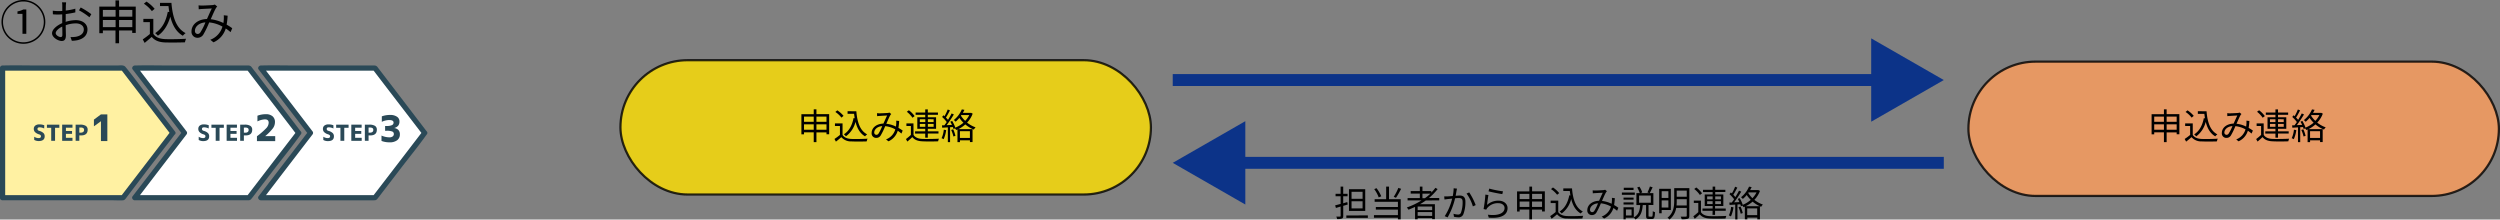 <svg xmlns="http://www.w3.org/2000/svg" viewBox="0 0 1116.96 98.09"><rect x="0" y="0" width="1116.96" height="98.09" fill="#808080" stroke="none"/><defs><style>.cls-1{fill:#fff1a2;}.cls-2{fill:#2a4957;}.cls-3{fill:#fff;}.cls-4{fill:#ffe000;}.cls-4,.cls-5{stroke:#000;stroke-miterlimit:10;opacity:0.8;}.cls-5{fill:#ff9d5c;}.cls-6{fill:#0c3388;}</style></defs><g id="Layer_2" data-name="Layer 2"><g id="ヘッダー"><polygon class="cls-1" points="77.17 59.38 55.01 88.33 1.16 88.33 1.16 30.42 55.01 30.42 77.17 59.38"/><path class="cls-2" d="M76.22,59.51l-7.46,9.74-12,15.63-2.74,3.58,1-.57H1.2l1.16,1.16V31.14L1.2,32.3H55.05l-1-.58,7.46,9.74,12,15.63,2.75,3.59c.89,1.17,2.91,0,2-1.17L67.64,45.68c-3.84-5-7.54-10.18-11.54-15.06-.81-1-2.56-.64-3.74-.64H17.86c-5.46,0-10.94-.15-16.4,0H1.2A1.18,1.18,0,0,0,0,31.14V89.05A1.17,1.17,0,0,0,1.2,90.21H50.63c1.44,0,3,.14,4.4,0,.76-.08,1.11-.69,1.53-1.24l2-2.65,7-9.21L73.36,67c1.54-2,3.16-4,4.63-6.05l.23-.3C79.13,59.49,77.11,58.34,76.22,59.51Z" transform="translate(-0.04 -0.72)"/><path class="cls-2" d="M19.78,58.13a4.67,4.67,0,0,0-2.08-.52c-.61,0-.91.24-.91.72s.26.69.79.86a4.37,4.37,0,0,1,1.9,1A2,2,0,0,1,20,61.61q0,2.13-2.67,2.13a4.08,4.08,0,0,1-2-.51V61.8a3.46,3.46,0,0,0,1.94.62,1.3,1.3,0,0,0,.8-.2.68.68,0,0,0,.27-.58.76.76,0,0,0-.19-.54,1.54,1.54,0,0,0-.65-.35,4.19,4.19,0,0,1-1.8-1,2.05,2.05,0,0,1-.56-1.44,1.82,1.82,0,0,1,.65-1.47,2.83,2.83,0,0,1,1.86-.54,5.62,5.62,0,0,1,2.18.39Z" transform="translate(-0.04 -0.72)"/><path class="cls-2" d="M26.55,56.41v1.4H24.64v5.83H22.92V57.81H21v-1.4Z" transform="translate(-0.04 -0.72)"/><path class="cls-2" d="M29.49,57.78v1.46h2.74v1.28H29.49v1.77h2.93v1.35H27.81V56.41h4.61v1.37Z" transform="translate(-0.04 -0.72)"/><path class="cls-2" d="M35.48,61.22v2.42H33.83V56.41h2a4.6,4.6,0,0,1,2.56.56,1.93,1.93,0,0,1,.81,1.7c0,1.7-1,2.55-2.9,2.55Zm0-1.24h.62a1.74,1.74,0,0,0,1.12-.31,1.09,1.09,0,0,0,.38-.9.94.94,0,0,0-.35-.81,2,2,0,0,0-1.15-.26h-.62Z" transform="translate(-0.04 -0.72)"/><path class="cls-2" d="M45.14,51.82H48V63.74H45.14V54.88h0L42,57.16v-3Z" transform="translate(-0.04 -0.72)"/><polygon class="cls-3" points="133.45 59.38 111.28 88.33 60.24 88.33 82.41 59.38 60.24 30.42 111.28 30.42 133.45 59.38"/><path class="cls-2" d="M132.49,59.51,125,69.25l-12,15.63-2.74,3.58,1-.57h-51l1,1.74,7.45-9.74,12-15.63,2.74-3.58a1.08,1.08,0,0,0,0-1.17L76,49.77,64,34.14l-2.74-3.59-1,1.75h51l-1-.58,7.45,9.74,12,15.63,2.74,3.59c.9,1.17,2.91,0,2-1.17L124.35,46.25l-11.8-15.41a1.78,1.78,0,0,0-1.38-.86c-.57,0-1.16,0-1.73,0H76.73c-5.39,0-10.8-.15-16.19,0h-.25c-.8,0-1.56,1-1,1.74l7.46,9.74,12,15.63,2.74,3.59V59.51L74,69.25,62,84.88l-2.75,3.58c-.55.73.21,1.75,1,1.75h50.24c.73,0,1.26.06,1.8-.58,1.08-1.29,2.07-2.7,3.09-4l7-9.13c4-5.16,8.09-10.21,11.87-15.5l.21-.28C135.4,59.49,133.39,58.34,132.49,59.51Z" transform="translate(-0.04 -0.72)"/><path class="cls-2" d="M118.51,61.55v0H123v2.23h-8.16V61.59a31.77,31.77,0,0,0,4.24-3.68,3.73,3.73,0,0,0,1-2.36q0-1.5-1.68-1.5a8.4,8.4,0,0,0-3.34.91V52.42a10.45,10.45,0,0,1,3.76-.68,4.44,4.44,0,0,1,3,.94,3.29,3.29,0,0,1,1.07,2.6,4.72,4.72,0,0,1-.91,2.75A21,21,0,0,1,118.51,61.55Z" transform="translate(-0.04 -0.72)"/><path class="cls-2" d="M93.27,58.13a4.67,4.67,0,0,0-2.08-.52c-.61,0-.91.24-.91.72s.26.69.79.86a4.37,4.37,0,0,1,1.9,1,2,2,0,0,1,.52,1.45q0,2.13-2.67,2.13a4.08,4.08,0,0,1-2-.51V61.8a3.46,3.46,0,0,0,1.94.62,1.28,1.28,0,0,0,.8-.2.68.68,0,0,0,.27-.58.8.8,0,0,0-.18-.54,1.66,1.66,0,0,0-.66-.35,4.19,4.19,0,0,1-1.8-1,2,2,0,0,1-.55-1.44,1.81,1.81,0,0,1,.64-1.47,2.83,2.83,0,0,1,1.86-.54,5.58,5.58,0,0,1,2.18.39Z" transform="translate(-0.04 -0.72)"/><path class="cls-2" d="M100.05,56.41v1.4H98.13v5.83H96.41V57.81H94.5v-1.4Z" transform="translate(-0.04 -0.72)"/><path class="cls-2" d="M103,57.78v1.46h2.74v1.28H103v1.77h2.93v1.35H101.3V56.41h4.61v1.37Z" transform="translate(-0.04 -0.72)"/><path class="cls-2" d="M109,61.22v2.42h-1.65V56.41h2a4.6,4.6,0,0,1,2.56.56,1.93,1.93,0,0,1,.81,1.7c0,1.7-1,2.55-2.9,2.55ZM109,60h.62a1.72,1.72,0,0,0,1.12-.31,1.09,1.09,0,0,0,.38-.9.94.94,0,0,0-.35-.81,2,2,0,0,0-1.15-.26H109Z" transform="translate(-0.04 -0.72)"/><polygon class="cls-3" points="189.73 59.38 167.56 88.33 116.52 88.33 138.69 59.38 116.52 30.42 167.56 30.42 189.73 59.38"/><path class="cls-2" d="M188.77,59.51l-7.46,9.74-12,15.63-2.75,3.58,1-.57h-51l1,1.74L125,79.89l12-15.63,2.75-3.58a1.12,1.12,0,0,0,0-1.17l-7.46-9.74-12-15.63-2.75-3.59-1,1.75h51l-1-.58,7.46,9.74,12,15.63,2.75,3.59c.89,1.17,2.91,0,2-1.17L180.62,46.25q-5.9-7.71-11.8-15.41a1.74,1.74,0,0,0-1.37-.86c-.58,0-1.16,0-1.74,0H133c-5.38,0-10.8-.15-16.18,0h-.26c-.79,0-1.55,1-1,1.74L123,41.46l12,15.63,2.75,3.59V59.51l-7.46,9.74-12,15.63-2.75,3.58c-.55.73.21,1.75,1,1.75h50.25c.72,0,1.26.06,1.79-.58,1.09-1.29,2.07-2.7,3.1-4l7-9.13c3.95-5.16,8.09-10.21,11.86-15.5l.22-.28C191.68,59.49,189.66,58.34,188.77,59.51Z" transform="translate(-0.04 -0.72)"/><path class="cls-2" d="M174.09,64.31a9.93,9.93,0,0,1-3.6-.62v-2.4a8.8,8.8,0,0,0,3.48.79,2.41,2.41,0,0,0,1.49-.39A1.29,1.29,0,0,0,176,60.6a1.15,1.15,0,0,0-.68-1.11,6.5,6.5,0,0,0-2.52-.34h-.7V57h.7a5.43,5.43,0,0,0,2.37-.38,1.22,1.22,0,0,0,.71-1.14c0-.75-.65-1.13-1.95-1.13a8,8,0,0,0-3.3.8V52.7a10.52,10.52,0,0,1,3.72-.62,5.13,5.13,0,0,1,3.07.8A2.45,2.45,0,0,1,178.51,55a2.9,2.9,0,0,1-.55,1.86,3.58,3.58,0,0,1-1.83,1.07v0a3,3,0,0,1,1.91.88,2.74,2.74,0,0,1,.66,1.93,3.17,3.17,0,0,1-1.21,2.63A5.35,5.35,0,0,1,174.09,64.31Z" transform="translate(-0.04 -0.72)"/><path class="cls-2" d="M149,58.13a4.66,4.66,0,0,0-2.07-.52c-.62,0-.92.24-.92.72s.26.69.79.86a4.31,4.31,0,0,1,1.9,1,2,2,0,0,1,.53,1.45c0,1.42-.9,2.13-2.68,2.13a4.08,4.08,0,0,1-2.05-.51V61.8a3.48,3.48,0,0,0,1.94.62,1.33,1.33,0,0,0,.81-.2.68.68,0,0,0,.27-.58.81.81,0,0,0-.19-.54,1.66,1.66,0,0,0-.66-.35,4.19,4.19,0,0,1-1.8-1,2,2,0,0,1-.55-1.44,1.81,1.81,0,0,1,.64-1.47,2.84,2.84,0,0,1,1.86-.54,5.55,5.55,0,0,1,2.18.39Z" transform="translate(-0.04 -0.72)"/><path class="cls-2" d="M155.78,56.41v1.4h-1.92v5.83h-1.72V57.81h-1.91v-1.4Z" transform="translate(-0.04 -0.72)"/><path class="cls-2" d="M158.72,57.78v1.46h2.73v1.28h-2.73v1.77h2.92v1.35H157V56.41h4.61v1.37Z" transform="translate(-0.04 -0.72)"/><path class="cls-2" d="M164.71,61.22v2.42h-1.66V56.41h2a4.59,4.59,0,0,1,2.55.56,1.93,1.93,0,0,1,.81,1.7c0,1.7-1,2.55-2.9,2.55Zm0-1.24h.62a1.71,1.71,0,0,0,1.11-.31,1.06,1.06,0,0,0,.38-.9.92.92,0,0,0-.35-.81,2,2,0,0,0-1.14-.26h-.62Z" transform="translate(-0.04 -0.72)"/><path d="M.71,10.5a9.79,9.79,0,1,1,9.79,9.79A9.8,9.8,0,0,1,.71,10.5Zm18.9,0a9.11,9.11,0,1,0-9.11,9.11A9.1,9.1,0,0,0,19.61,10.5ZM10.08,6.91H7.85V5.8a8.36,8.36,0,0,0,2.63-.86H11.8V15.81H10.08Z" transform="translate(-0.04 -0.72)"/><path d="M29.36,10.48a15.52,15.52,0,0,1,4.55-.76c3,0,5.21,1.66,5.21,4.14S37.54,18,34.69,18.67a13.21,13.21,0,0,1-2.56.27l-.59-1.66A12.58,12.58,0,0,0,34,17.14c1.82-.34,3.48-1.33,3.48-3.26,0-1.76-1.59-2.71-3.57-2.71a13.51,13.51,0,0,0-4.51.82c0,1.77.08,3.59.08,4.5,0,1.93-.73,2.54-1.85,2.54-1.63,0-4.34-1.58-4.34-3.45,0-1.7,2.16-3.5,4.55-4.53V9.87c0-.84,0-1.8,0-2.73-.56,0-1.09.07-1.53.07-.94,0-1.85,0-2.64-.11l-.05-1.6a18.55,18.55,0,0,0,2.65.17c.48,0,1,0,1.6-.06,0-1.09,0-2,0-2.37a7.66,7.66,0,0,0-.13-1.47h1.83c0,.38-.09.94-.11,1.43s0,1.32-.06,2.24A27,27,0,0,0,33.7,4.6l0,1.66A40.58,40.58,0,0,1,29.4,7c0,1,0,2,0,2.82Zm-1.45,5.8c0-.76,0-2.17-.07-3.68-1.67.8-2.91,2-2.91,2.92s1.42,1.76,2.24,1.76C27.66,17.28,27.91,16.93,27.91,16.28ZM36.1,4.06a34.38,34.38,0,0,1,4.74,3L40,8.44a27.16,27.16,0,0,0-4.66-3.1Z" transform="translate(-0.04 -0.72)"/><path d="M60.69,3.68V15.44H59.11v-1.1H53.23v5.71H51.64V14.34H46v1.2H44.41V3.68h7.23V.91h1.59V3.68ZM46,5.17v3h5.69v-3Zm5.69,7.66V9.66H46v3.17Zm1.59-7.66v3h5.88v-3Zm5.88,7.66V9.66H53.23v3.17Z" transform="translate(-0.04 -0.72)"/><path d="M68.54,15.83c1,1.54,2.82,2.25,5.23,2.36s7,0,9.41-.15a7.41,7.41,0,0,0-.51,1.59c-2.29.09-6.59.13-8.9.05-2.73-.11-4.6-.86-5.94-2.48-1,.88-2.06,1.78-3.17,2.69l-.84-1.58A36.21,36.21,0,0,0,67,15.92V10.61H64.09V9.14h4.45ZM67.89,5.69a14.44,14.44,0,0,0-3.57-3.31l1.16-.95a15.86,15.86,0,0,1,3.65,3.24ZM76.63,2c.52,6.4,2.14,11.36,6.34,13.52a7.18,7.18,0,0,0-1.24,1.17C78.79,15,77.09,12,76.14,8.17c-1.09,3.76-2.87,6.62-5.56,8.5a9,9,0,0,0-1.22-1.15C72.43,13.57,74.19,10.29,75,6l.67.1c-.14-.86-.25-1.74-.35-2.66H71.52V2Z" transform="translate(-0.04 -0.72)"/><path d="M103.06,15.08a20.65,20.65,0,0,0-2.16-1.64,9.85,9.85,0,0,1-5.48,6.19L94,18.48a8.86,8.86,0,0,0,5.43-5.88,15.36,15.36,0,0,0-5.92-1.87,39.44,39.44,0,0,1-2.62,5.42A3,3,0,0,1,88.3,17.6a2.66,2.66,0,0,1-2.7-2.86c0-3.06,2.83-5.41,6.9-5.52C93.26,7.58,94,5.8,94.67,4.5c-.82.06-3.34.17-4.31.23a11.64,11.64,0,0,0-1.53.15l-.08-1.77a14.89,14.89,0,0,0,1.57.09c1.09,0,3.82-.15,4.7-.21a4.28,4.28,0,0,0,1-.24l1.07.87a3.22,3.22,0,0,0-.54.69c-.59.92-1.47,3-2.36,5A17.48,17.48,0,0,1,99.85,11c.09-.52.13-1.05.17-1.55a15,15,0,0,0,0-1.91l1.72.19a30.67,30.67,0,0,1-.44,4,24,24,0,0,1,2.5,1.6ZM91.81,10.71c-3,.25-4.68,2-4.68,3.8a1.27,1.27,0,0,0,1.2,1.39,1.45,1.45,0,0,0,1.25-.74A24.78,24.78,0,0,0,91.81,10.71Z" transform="translate(-0.04 -0.72)"/><rect class="cls-4" x="277.21" y="26.9" width="237" height="60" rx="30"/><rect class="cls-5" x="879.46" y="27.54" width="237" height="60" rx="30"/><path d="M370.5,51.7v9h-1.2v-.83h-4.49v4.35H363.6V59.83h-4.34v.91h-1.17v-9h5.51V49.58h1.21V51.7Zm-11.24,1.13v2.32h4.34V52.83Zm4.34,5.84V56.26h-4.34v2.41Zm1.21-5.84v2.32h4.49V52.83Zm4.49,5.84V56.26h-4.49v2.41Z" transform="translate(-0.04 -0.72)"/><path d="M376.48,61c.75,1.17,2.14,1.72,4,1.8s5.3,0,7.17-.12a5.45,5.45,0,0,0-.38,1.22c-1.75.06-5,.1-6.79,0A5.69,5.69,0,0,1,375.93,62c-.77.68-1.57,1.36-2.42,2l-.64-1.2A26.51,26.51,0,0,0,375.31,61V57h-2.23V55.86h3.4Zm-.5-7.73a11.19,11.19,0,0,0-2.72-2.53l.88-.72a12.39,12.39,0,0,1,2.78,2.47Zm6.66-2.83c.4,4.88,1.63,8.66,4.83,10.31a5.62,5.62,0,0,0-.94.89c-2.24-1.31-3.54-3.57-4.26-6.48A11.39,11.39,0,0,1,378,61.6a7.87,7.87,0,0,0-.93-.88c2.34-1.48,3.68-4,4.32-7.25l.51.08c-.11-.65-.19-1.33-.27-2h-2.91V50.4Z" transform="translate(-0.04 -0.72)"/><path d="M402.78,60.39a16,16,0,0,0-1.64-1.25A7.56,7.56,0,0,1,397,63.86L395.9,63a6.78,6.78,0,0,0,4.15-4.48,11.82,11.82,0,0,0-4.52-1.43,30.83,30.83,0,0,1-2,4.13,2.26,2.26,0,0,1-2,1.11,2,2,0,0,1-2.06-2.18c0-2.34,2.16-4.13,5.26-4.21.58-1.25,1.16-2.61,1.65-3.6-.62,0-2.54.13-3.28.18a8,8,0,0,0-1.17.11l-.06-1.35a10.37,10.37,0,0,0,1.2.07c.83,0,2.91-.11,3.58-.16a3.12,3.12,0,0,0,.77-.18l.82.66a2.39,2.39,0,0,0-.42.53c-.45.7-1.12,2.32-1.79,3.81a12.91,12.91,0,0,1,4.3,1.26c.07-.4.1-.8.13-1.18a10,10,0,0,0,0-1.46l1.31.14a24.25,24.25,0,0,1-.33,3.08,17.69,17.69,0,0,1,1.9,1.21Zm-8.58-3.33c-2.27.19-3.57,1.55-3.57,2.9a1,1,0,0,0,.92,1,1.12,1.12,0,0,0,1-.56A19.38,19.38,0,0,0,394.2,57.06Z" transform="translate(-0.04 -0.72)"/><path d="M408.2,61c.76,1.18,2.16,1.72,4,1.79s5.44,0,7.36-.1a4.23,4.23,0,0,0-.38,1.17c-1.8.08-5.17.11-7,0-2.09-.08-3.53-.64-4.53-1.89-.7.69-1.44,1.36-2.22,2l-.63-1.13a26.22,26.22,0,0,0,2.21-1.84V57h-2V55.86h3.15Zm-.48-7.67a11.58,11.58,0,0,0-2.53-2.67l.92-.68a12.11,12.11,0,0,1,2.57,2.61Zm5.7,7.07h-4.54v-1h4.54V58.27h-3.54V53.1h3.54V52h-4.3V51h4.3V49.6h1.15V51h4.53v1h-4.53V53.1h3.7v5.17h-3.7v1.12h4.77v1h-4.77v1.83h-1.15ZM411,55.27h2.45V54H411Zm2.45,2.11V56.1H411v1.28Zm1.15-3.4v1.29h2.57V54Zm2.57,2.12h-2.57v1.28h2.57Z" transform="translate(-0.04 -0.72)"/><path d="M422.78,58.85a14.25,14.25,0,0,1-1.14,4.07,3.82,3.82,0,0,0-.93-.45,11.34,11.34,0,0,0,1-3.81Zm11.84-7.35a11.44,11.44,0,0,1-2.51,4,13.27,13.27,0,0,0,3.81,2.12,4.05,4.05,0,0,0-.78,1,14.23,14.23,0,0,1-3.81-2.31,14.17,14.17,0,0,1-3.12,2.11h6.35V64.2h-1.17v-.77h-4.46v.78h-1.11V58.55l-.59.25a5.14,5.14,0,0,0-.51-.72l-.66.31a7,7,0,0,0-.29-.9l-1.25.08v6.66h-1v-6.6l-2.52.15-.09-1.06,1.05,0c.34-.43.71-.94,1.06-1.47a14,14,0,0,0-2.06-2.27l.6-.77c.16.13.31.27.47.42a21.33,21.33,0,0,0,1.44-3l1,.42c-.54,1-1.22,2.32-1.81,3.21a13.76,13.76,0,0,1,.93,1c.62-1,1.2-2,1.62-2.86l1,.45A54.15,54.15,0,0,1,423,56.63l2.35-.1a14.88,14.88,0,0,0-.73-1.44l.83-.34a14,14,0,0,1,1.41,3,13,13,0,0,0,3.63-2.21,12.73,12.73,0,0,1-1.81-2.16A13.75,13.75,0,0,1,427,55.09a4.15,4.15,0,0,0-.82-.75,12.1,12.1,0,0,0,3.59-4.74l1.16.19c-.19.43-.43.9-.68,1.35h3.47l.22,0Zm-8.7,7a15,15,0,0,1,1,2.91l-.91.3a15.5,15.5,0,0,0-1-2.93Zm3,.83v3h4.46v-3Zm.44-6.93a12.07,12.07,0,0,0,1.91,2.32,10.3,10.3,0,0,0,1.82-2.58h-3.55Z" transform="translate(-0.04 -0.72)"/><path d="M973.75,51.7v9h-1.21v-.83h-4.48v4.35h-1.21V59.83h-4.34v.91h-1.17v-9h5.51V49.58h1.21V51.7Zm-11.24,1.13v2.32h4.34V52.83Zm4.34,5.84V56.26h-4.34v2.41Zm1.21-5.84v2.32h4.48V52.83Zm4.48,5.84V56.26h-4.48v2.41Z" transform="translate(-0.04 -0.72)"/><path d="M979.73,61c.75,1.17,2.14,1.72,4,1.8s5.3,0,7.17-.12a5.45,5.45,0,0,0-.38,1.22c-1.75.06-5,.1-6.79,0A5.69,5.69,0,0,1,979.18,62c-.77.68-1.57,1.36-2.42,2l-.64-1.2A26.51,26.51,0,0,0,978.56,61V57h-2.23V55.86h3.4Zm-.5-7.73a11.19,11.19,0,0,0-2.72-2.53l.88-.72a12.39,12.39,0,0,1,2.78,2.47Zm6.66-2.83c.4,4.88,1.63,8.66,4.83,10.31a5.62,5.62,0,0,0-.94.89c-2.24-1.31-3.54-3.57-4.26-6.48a11.39,11.39,0,0,1-4.24,6.48,7.87,7.87,0,0,0-.93-.88c2.34-1.48,3.68-4,4.32-7.25l.51.08c-.11-.65-.19-1.33-.27-2H982V50.4Z" transform="translate(-0.04 -0.72)"/><path d="M1006,60.39a15.12,15.12,0,0,0-1.65-1.25,7.52,7.52,0,0,1-4.17,4.72L999.15,63a6.76,6.76,0,0,0,4.15-4.48,11.82,11.82,0,0,0-4.52-1.43,30.83,30.83,0,0,1-2,4.13,2.26,2.26,0,0,1-2,1.11,2,2,0,0,1-2.06-2.18c0-2.34,2.16-4.13,5.26-4.21.58-1.25,1.15-2.61,1.65-3.6-.62,0-2.54.13-3.28.18a8,8,0,0,0-1.17.11l-.06-1.35a10.37,10.37,0,0,0,1.2.07c.83,0,2.91-.11,3.58-.16a3.12,3.12,0,0,0,.77-.18l.82.66a2.39,2.39,0,0,0-.42.53c-.45.7-1.12,2.32-1.79,3.81a12.91,12.91,0,0,1,4.3,1.26c.07-.4.1-.8.13-1.18a10,10,0,0,0,0-1.46l1.31.14a24.25,24.25,0,0,1-.33,3.08,17.69,17.69,0,0,1,1.9,1.21Zm-8.57-3.33c-2.28.19-3.58,1.55-3.58,2.9a1,1,0,0,0,.92,1,1.12,1.12,0,0,0,1-.56A20.07,20.07,0,0,0,997.46,57.06Z" transform="translate(-0.04 -0.72)"/><path d="M1011.45,61c.76,1.18,2.16,1.72,4,1.79s5.44,0,7.36-.1a4.23,4.23,0,0,0-.38,1.17c-1.8.08-5.17.11-7,0-2.09-.08-3.53-.64-4.53-1.89-.7.69-1.44,1.36-2.22,2l-.63-1.13a26.22,26.22,0,0,0,2.21-1.84V57h-2V55.86h3.15Zm-.48-7.67a11.58,11.58,0,0,0-2.53-2.67l.92-.68a12.11,12.11,0,0,1,2.57,2.61Zm5.7,7.07h-4.54v-1h4.54V58.27h-3.54V53.1h3.54V52h-4.3V51h4.3V49.6h1.15V51h4.53v1h-4.53V53.1h3.7v5.17h-3.7v1.12h4.77v1h-4.77v1.83h-1.15Zm-2.45-5.13h2.45V54h-2.45Zm2.45,2.11V56.1h-2.45v1.28Zm1.15-3.4v1.29h2.56V54Zm2.56,2.12h-2.56v1.28h2.56Z" transform="translate(-0.04 -0.72)"/><path d="M1026,58.85a14.25,14.25,0,0,1-1.14,4.07,3.82,3.82,0,0,0-.93-.45,11.34,11.34,0,0,0,1-3.81Zm11.84-7.35a11.44,11.44,0,0,1-2.51,4,13.27,13.27,0,0,0,3.81,2.12,4.05,4.05,0,0,0-.78,1,14.23,14.23,0,0,1-3.81-2.31,14.17,14.17,0,0,1-3.12,2.11h6.35V64.2h-1.17v-.77h-4.46v.78h-1.11V58.55l-.59.25a5.14,5.14,0,0,0-.51-.72l-.66.31a7,7,0,0,0-.29-.9l-1.25.08v6.66h-1v-6.6l-2.52.15-.09-1.06,1.05,0c.34-.43.71-.94,1.06-1.47a14.44,14.44,0,0,0-2.06-2.27l.6-.77c.16.13.31.27.47.42a21.33,21.33,0,0,0,1.44-3l1,.42c-.54,1-1.22,2.32-1.81,3.21a13.76,13.76,0,0,1,.93,1c.62-1,1.2-2,1.62-2.86l1,.45a56.56,56.56,0,0,1-3.19,4.77l2.35-.1a14.88,14.88,0,0,0-.73-1.44l.83-.34a14,14,0,0,1,1.41,3,13,13,0,0,0,3.63-2.21,12.73,12.73,0,0,1-1.81-2.16,13.75,13.75,0,0,1-1.74,1.76,4.15,4.15,0,0,0-.82-.75A12.1,12.1,0,0,0,1033,49.6l1.16.19c-.19.43-.43.9-.68,1.35h3.47l.22,0Zm-8.7,7a15,15,0,0,1,1,2.91l-.91.3a15.5,15.5,0,0,0-1-2.93Zm3,.83v3h4.46v-3Zm.44-6.93a12.07,12.07,0,0,0,1.91,2.32,10.3,10.3,0,0,0,1.82-2.58h-3.55Z" transform="translate(-0.04 -0.72)"/><polygon class="cls-6" points="868.46 35.76 836.02 17.14 836.02 33.09 523.96 33.09 523.96 38.43 836.02 38.43 836.02 54.38 868.46 35.76"/><polygon class="cls-6" points="523.96 72.76 556.39 54.14 556.39 70.09 868.46 70.09 868.46 75.43 556.39 75.43 556.39 91.38 523.96 72.76"/><path d="M602.18,92.09c-.66.2-1.31.41-2,.59v4.51c0,.67-.16,1-.59,1.17a5.77,5.77,0,0,1-2.16.22,4.6,4.6,0,0,0-.37-1.1c.77,0,1.45,0,1.65,0s.3-.08.3-.31V93l-2.1.63-.35-1.16c.67-.16,1.52-.4,2.45-.65V88.42h-2.26V87.3H599V84.1h1.17v3.2h1.94v1.12h-1.94v3.12c.59-.17,1.2-.37,1.81-.54Zm9,4.86v1.12h-9.62V97Zm-1.17-2h-7.27V85.24H610Zm-1.19-8.54h-4.93v3.12h4.93Zm0,4.24h-4.93v3.18h4.93Z" transform="translate(-0.04 -0.72)"/><path d="M620.63,89.72h5.22v9h-1.24V98H613.9V96.84h10.71V94.36h-9.87V93.21h9.87V90.89h-10.4V89.72h5.14V84.08h1.28Zm-4.6-.8a15.05,15.05,0,0,0-2-3.7l1-.43a14.72,14.72,0,0,1,2.13,3.63Zm10-3.84a32.7,32.7,0,0,1-2.29,4l-1-.42a22.56,22.56,0,0,0,2.06-4Z" transform="translate(-0.04 -0.72)"/><path d="M637.09,90.28c-.83.59-1.7,1.15-2.58,1.66h6.62v6.69h-1.22v-.45h-6.48v.52h-1.17V93.16c-1,.46-2,.89-2.93,1.26a8.16,8.16,0,0,0-.75-1,32.22,32.22,0,0,0,6.58-3.17h-6.23V89.21h5.47v-2h-4.08V86.1h4.08v-2h1.17v2h3.95v.66a19,19,0,0,0,1.83-2.12l1,.55a25,25,0,0,1-3.89,4h4.61v1.07ZM639.91,93h-6.48v1.59h6.48Zm0,4.19V95.48h-6.48v1.66Zm-3.22-7.93a25.76,25.76,0,0,0,2.43-2h-3.55v2Z" transform="translate(-0.04 -0.72)"/><path d="M651,85c-.07.29-.13.63-.2.93-.08.47-.22,1.39-.4,2.24.74,0,1.4-.09,1.78-.09,1.41,0,2.58.54,2.58,2.69a15.17,15.17,0,0,1-.93,5.71,2.23,2.23,0,0,1-2.32,1.33,9.73,9.73,0,0,1-1.86-.24l-.21-1.35a7.84,7.84,0,0,0,1.94.36,1.33,1.33,0,0,0,1.39-.82,13.52,13.52,0,0,0,.74-4.85c0-1.44-.66-1.7-1.66-1.7-.39,0-1,0-1.7.12a32,32,0,0,1-3.33,8.51l-1.31-.53a25,25,0,0,0,3.33-7.86l-2,.21-1.43.19-.13-1.39a13.26,13.26,0,0,0,1.41,0c.53,0,1.46-.09,2.42-.17a19,19,0,0,0,.4-3.45Zm5.46,1.68a27.8,27.8,0,0,1,2.89,5.67l-1.25.59a18.86,18.86,0,0,0-2.83-5.74Z" transform="translate(-0.04 -0.72)"/><path d="M664.42,92.28a7.49,7.49,0,0,1,5.12-1.91c2.43,0,4.05,1.46,4.05,3.32,0,2.85-2.51,4.77-8.4,4.27l-.39-1.31c5,.61,7.45-.83,7.45-3,0-1.27-1.17-2.15-2.79-2.15a6.16,6.16,0,0,0-4.9,2.1,3.26,3.26,0,0,0-.48.8l-1.2-.29a54.73,54.73,0,0,0,.8-6.44l1.36.18C664.83,89,664.56,91.25,664.42,92.28Zm1-7.3a43.17,43.17,0,0,0,6.13,1.22l-.3,1.24c-1.5-.2-5-.91-6.16-1.24Z" transform="translate(-0.04 -0.72)"/><path d="M690.25,86.2v9H689v-.83h-4.48v4.35h-1.21V94.33H679v.91h-1.17v-9h5.51V84.08h1.21V86.2ZM679,87.33v2.32h4.34V87.33Zm4.34,5.84V90.76H679v2.41Zm1.21-5.84v2.32H689V87.33ZM689,93.17V90.76h-4.48v2.41Z" transform="translate(-0.04 -0.72)"/><path d="M696.23,95.46c.75,1.17,2.14,1.72,4,1.8s5.3,0,7.17-.12a5.45,5.45,0,0,0-.38,1.22c-1.75.06-5,.1-6.79,0a5.69,5.69,0,0,1-4.53-1.89c-.77.68-1.57,1.36-2.42,2l-.64-1.2a26.51,26.51,0,0,0,2.44-1.82v-4h-2.23V90.36h3.4Zm-.5-7.73A11.19,11.19,0,0,0,693,85.2l.88-.72A12.39,12.39,0,0,1,696.67,87Zm6.66-2.83c.4,4.88,1.63,8.66,4.83,10.31a5.62,5.62,0,0,0-.94.89c-2.24-1.31-3.54-3.57-4.26-6.48a11.39,11.39,0,0,1-4.24,6.48,7.87,7.87,0,0,0-.93-.88c2.34-1.48,3.68-4,4.32-7.25l.51.08c-.11-.65-.19-1.33-.27-2H698.5V84.9Z" transform="translate(-0.04 -0.72)"/><path d="M722.53,94.89a15.12,15.12,0,0,0-1.65-1.25,7.52,7.52,0,0,1-4.17,4.72l-1.06-.88A6.78,6.78,0,0,0,719.8,93a11.82,11.82,0,0,0-4.52-1.43,30.83,30.83,0,0,1-2,4.13,2.26,2.26,0,0,1-2,1.11,2,2,0,0,1-2.06-2.18c0-2.34,2.16-4.13,5.26-4.21.58-1.25,1.15-2.61,1.65-3.6-.62.05-2.54.13-3.28.18a8,8,0,0,0-1.17.11l-.06-1.35a10.37,10.37,0,0,0,1.2.07c.83,0,2.91-.11,3.58-.16a3.12,3.12,0,0,0,.77-.18l.82.66a2.39,2.39,0,0,0-.42.53c-.45.7-1.12,2.32-1.79,3.81a12.91,12.91,0,0,1,4.3,1.26c.07-.4.1-.8.13-1.18a10,10,0,0,0,0-1.46l1.31.14a24.25,24.25,0,0,1-.33,3.08,17.69,17.69,0,0,1,1.9,1.21ZM714,91.56c-2.27.19-3.57,1.55-3.57,2.9a1,1,0,0,0,.92,1.05,1.12,1.12,0,0,0,1-.56A19.38,19.38,0,0,0,714,91.56Z" transform="translate(-0.04 -0.72)"/><path d="M730.45,87.75h-5.78v-1h5.78ZM738,97.53c.36,0,.44-.32.48-2.48a2.78,2.78,0,0,0,1,.46c-.1,2.47-.38,3.06-1.38,3.06H736.8c-1.08,0-1.32-.34-1.32-1.52V92.33H734c-.23,2.81-.84,5.12-3.29,6.46a3.52,3.52,0,0,0-.75-.89V98h-3.57v.72h-1V93.33H730v4.52c2.2-1.12,2.66-3.11,2.85-5.52h-1.69V87h1.5a12.71,12.71,0,0,0-1.15-2.53l1-.34a9.71,9.71,0,0,1,1.25,2.56L733,87h4l-.92-.29a16.35,16.35,0,0,0,1.11-2.67l1.22.35c-.44.91-.92,1.94-1.3,2.61h1.63v5.3h-2.16V97c0,.43,0,.5.4.5Zm-8.1-7.6h-4.49V89h4.49Zm-4.49,1.23h4.49v.94h-4.49Zm4.47-5.56h-4.37v-1h4.37ZM729,94.31h-2.52V97H729Zm3.36-3h5.25V88.08h-5.25Z" transform="translate(-0.04 -0.72)"/><path d="M742.45,94.55V96h-1.12V85.08h5.22v9.47Zm0-8.4v3h3v-3Zm3,7.3V90.26h-3v3.19Zm9.35,3.68c0,.75-.16,1.12-.67,1.33a10.36,10.36,0,0,1-2.76.21,4,4,0,0,0-.44-1.16c1,0,2,0,2.3,0s.42-.11.42-.4V93.61h-4.72a8.2,8.2,0,0,1-3,5.2,4.52,4.52,0,0,0-.88-.82c2.69-2.06,3-5.07,3-7.55V84.77h6.77Zm-1.15-4.61v-2.8h-4.47v.72a18.79,18.79,0,0,1-.09,2.08Zm-4.47-6.63v2.74h4.47V85.89Z" transform="translate(-0.04 -0.72)"/><path d="M760,95.5c.76,1.18,2.16,1.72,4,1.79s5.44,0,7.36-.1a4.23,4.23,0,0,0-.38,1.17c-1.8.08-5.17.11-7,0-2.09-.08-3.53-.64-4.53-1.89-.7.69-1.44,1.36-2.22,2l-.63-1.13a26.22,26.22,0,0,0,2.21-1.84v-4.1h-2V90.36H760Zm-.48-7.67a11.58,11.58,0,0,0-2.53-2.67l.92-.68a12.11,12.11,0,0,1,2.57,2.61Zm5.7,7.07h-4.54v-1h4.54V92.77h-3.54V87.6h3.54V86.52h-4.3v-1h4.3V84.1h1.15v1.41h4.53v1h-4.53V87.6H770v5.17h-3.7v1.12h4.77v1h-4.77v1.83h-1.15Zm-2.45-5.13h2.45V88.48h-2.45Zm2.45,2.11V90.6h-2.45v1.28Zm1.15-3.4v1.29h2.56V88.48Zm2.56,2.12h-2.56v1.28h2.56Z" transform="translate(-0.04 -0.72)"/><path d="M774.53,93.35a14.25,14.25,0,0,1-1.14,4.07,3.82,3.82,0,0,0-.93-.45,11.34,11.34,0,0,0,1-3.81ZM786.37,86a11.44,11.44,0,0,1-2.51,4,13.27,13.27,0,0,0,3.81,2.12,4.05,4.05,0,0,0-.78,1,14.23,14.23,0,0,1-3.81-2.31A14.17,14.17,0,0,1,780,92.85h6.35V98.7h-1.17v-.77h-4.46v.78h-1.11V93.05l-.59.25a5.14,5.14,0,0,0-.51-.72l-.66.31a7,7,0,0,0-.29-.9l-1.25.08v6.66h-1v-6.6l-2.52.15-.09-1.06,1.06,0c.33-.43.7-.94,1.05-1.47a14.44,14.44,0,0,0-2.06-2.27l.6-.77c.16.13.31.27.47.42a21.33,21.33,0,0,0,1.44-3l1,.42c-.54,1-1.22,2.32-1.81,3.21a13.76,13.76,0,0,1,.93,1c.62-1,1.2-2,1.62-2.86l1,.45a54.15,54.15,0,0,1-3.18,4.77l2.35-.1a14.88,14.88,0,0,0-.73-1.44l.83-.34a14,14,0,0,1,1.41,3A13,13,0,0,0,782.26,90a12.73,12.73,0,0,1-1.81-2.16,13.75,13.75,0,0,1-1.74,1.76,4.15,4.15,0,0,0-.82-.75,12.1,12.1,0,0,0,3.59-4.74l1.16.19c-.19.43-.43.9-.68,1.35h3.47l.22,0Zm-8.7,7a15,15,0,0,1,1,2.91l-.91.3a15.5,15.5,0,0,0-1-2.93Zm3,.83v3h4.46v-3Zm.44-6.93A12.07,12.07,0,0,0,783,89.27a10.3,10.3,0,0,0,1.82-2.58H781.3Z" transform="translate(-0.04 -0.72)"/></g></g></svg>